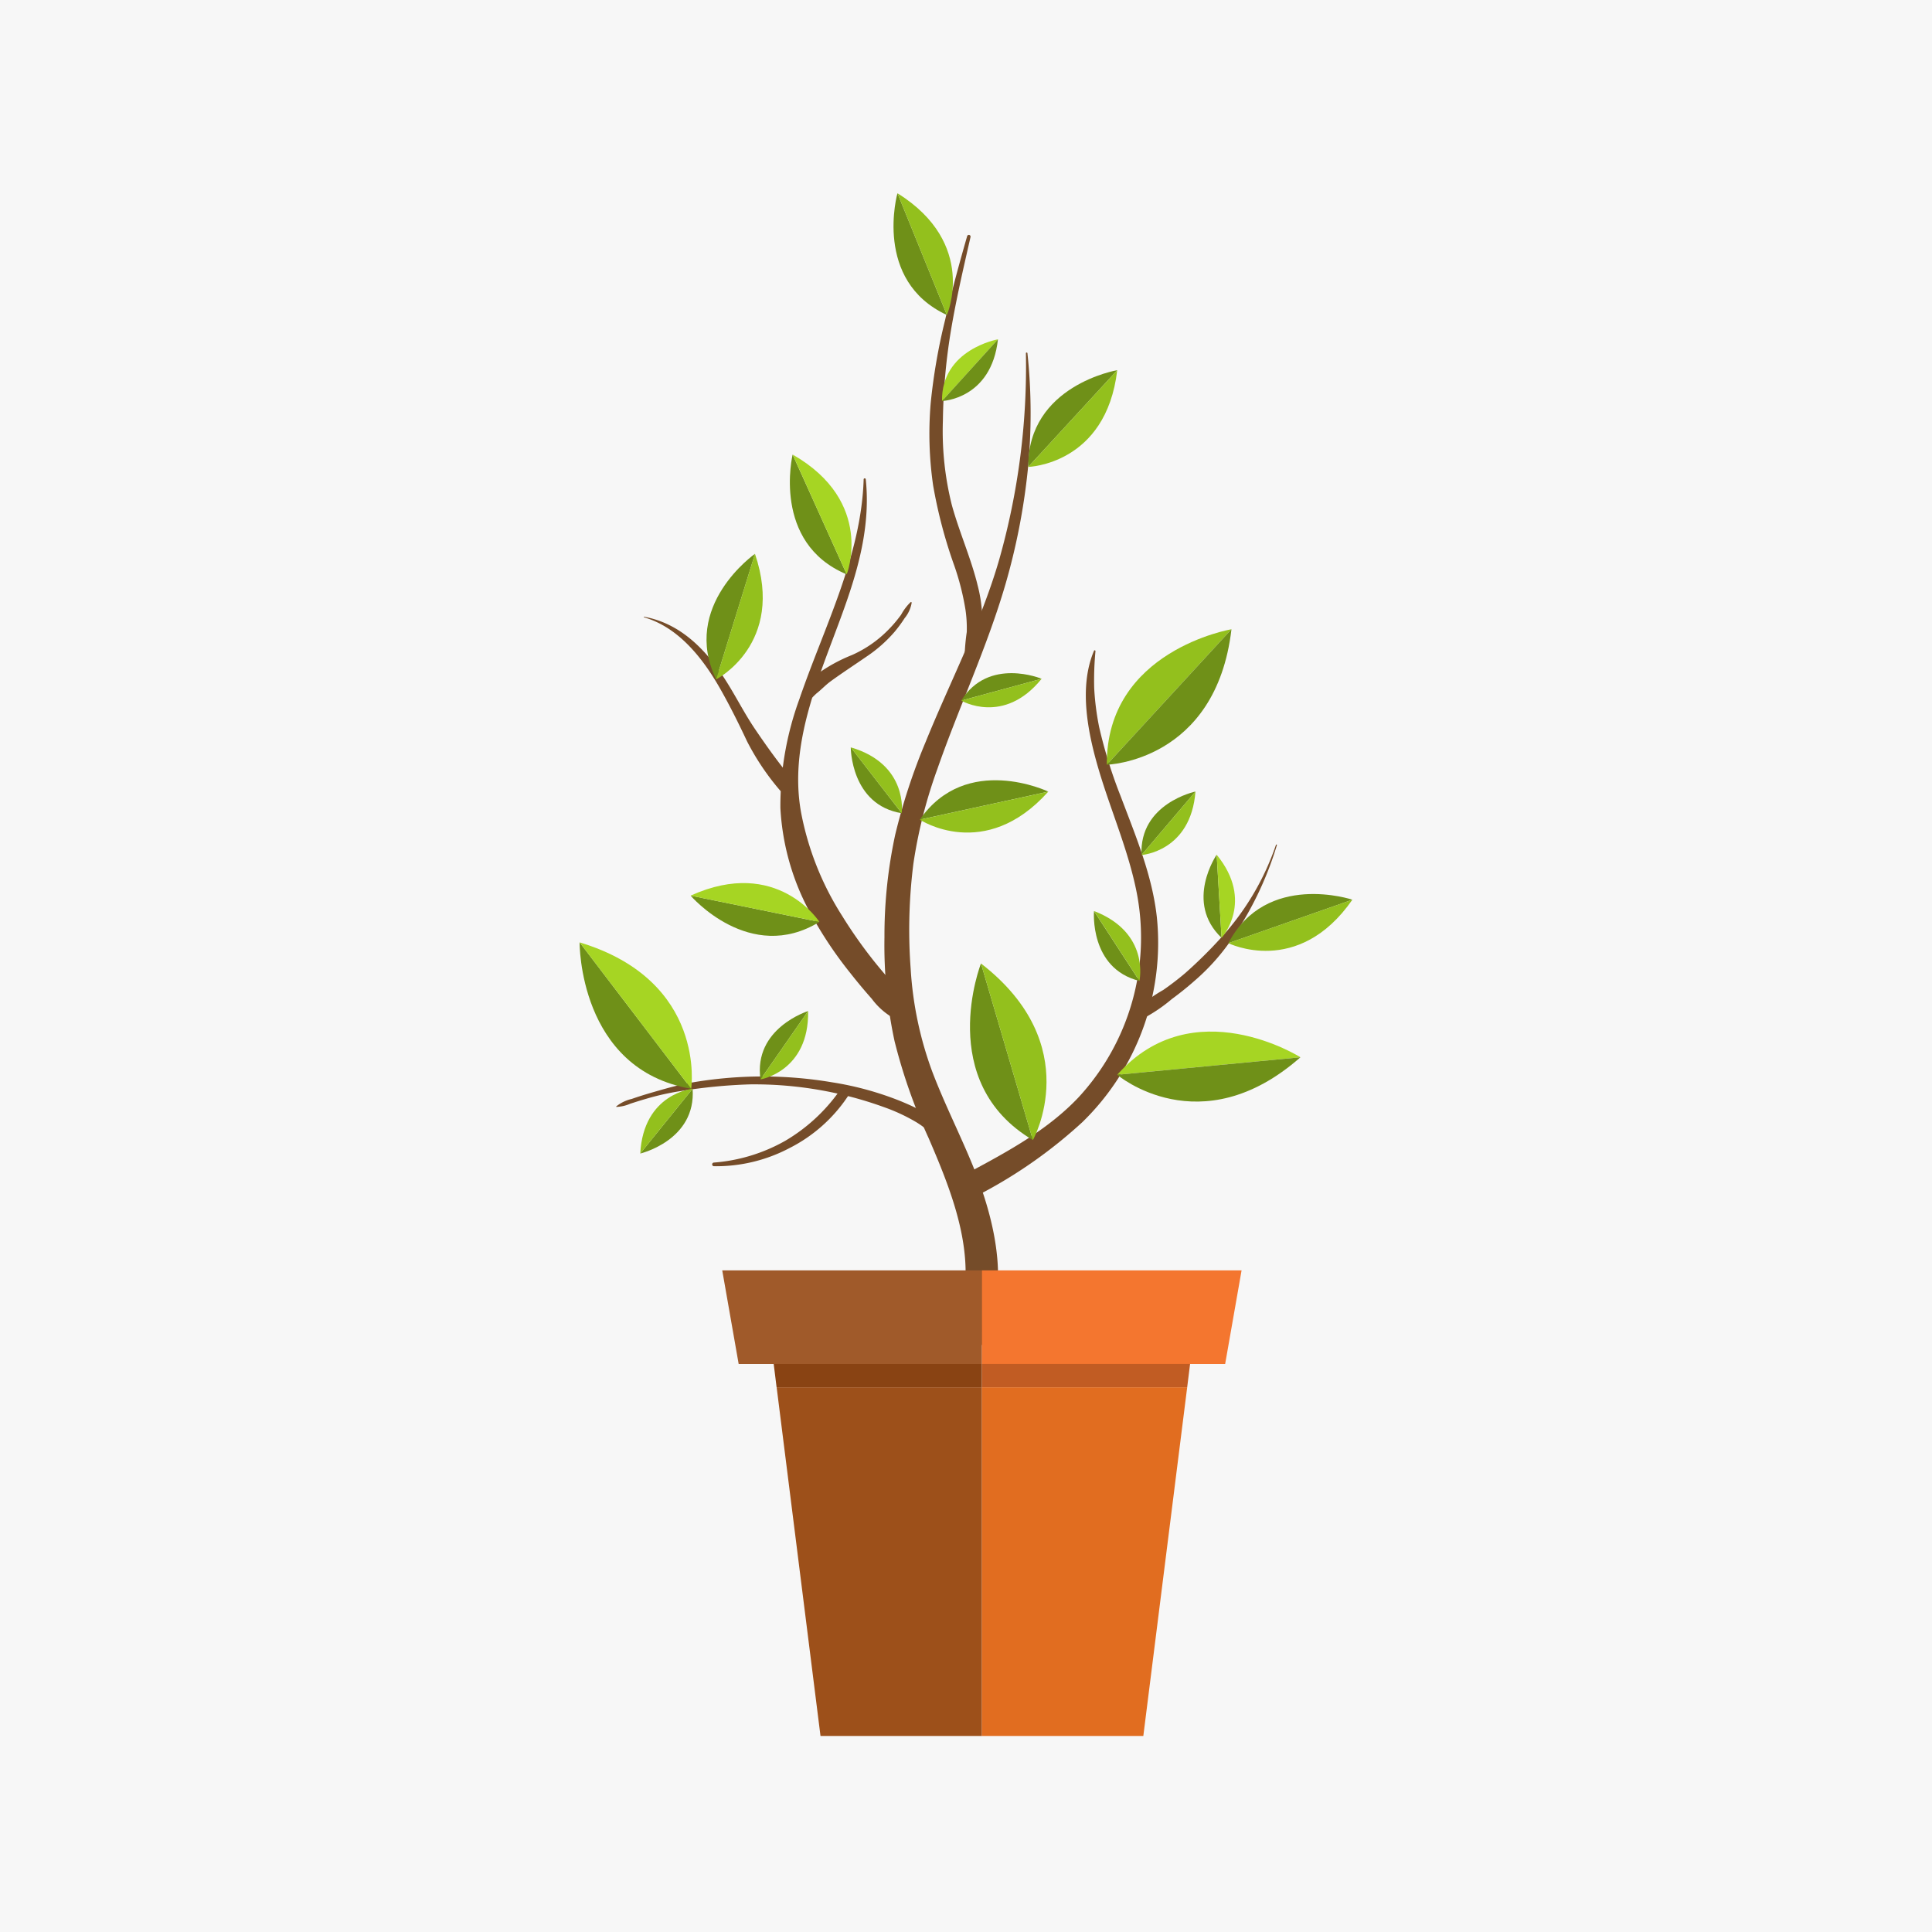 <svg xmlns="http://www.w3.org/2000/svg" xmlns:xlink="http://www.w3.org/1999/xlink" width="200" height="200" viewBox="0 0 200 200"><defs><clipPath id="a"><rect width="80" height="159.703" transform="translate(0 0)" fill="none"/></clipPath></defs><g transform="translate(-120 -11994)"><rect width="200" height="200" transform="translate(120 11994)" fill="#f7f7f7"/><g transform="translate(180 12014.002)"><g transform="translate(0 -0.002)" clip-path="url(#a)"><path d="M225.04,109.948c-.01-.1-.161-.1-.159,0a73.193,73.193,0,0,1-2.774,21.39c-1.892,6.535-5.053,12.548-7.6,18.832a62.984,62.984,0,0,0-3.152,9.6,49.454,49.454,0,0,0-1.117,10.627,47.276,47.276,0,0,0,1.042,10.749,57.407,57.407,0,0,0,3.534,10.059c2.754,6.383,5.606,13.607,2.422,20.4a1.586,1.586,0,0,0,2.737,1.6c3.582-5.831,1.8-13.342-.625-19.247-1.331-3.247-2.928-6.386-4.171-9.668a36.956,36.956,0,0,1-2.223-10.591,54.391,54.391,0,0,1,.284-10.943,50.158,50.158,0,0,1,2.476-9.767c2.236-6.415,5.142-12.584,7.048-19.118a67.318,67.318,0,0,0,2.307-11.78,58.86,58.86,0,0,0-.029-12.136" transform="translate(-178.679 -93.379)" fill="#754c29"/><path d="M151.834,251.472a7.464,7.464,0,0,0-1.726-2.492q-.993-1.117-1.934-2.28a48.524,48.524,0,0,1-3.382-4.8,30.432,30.432,0,0,1-4.238-10.7c-1.383-7.68,2.4-15.038,4.813-22.1,1.377-4.023,2.332-8.092,1.888-12.365a.11.11,0,0,0-.219,0c-.238,7.941-4.1,15.307-6.626,22.681a32.3,32.3,0,0,0-1.994,11.343,25.445,25.445,0,0,0,3.417,11.444,41.434,41.434,0,0,0,3.806,5.627q1.077,1.373,2.235,2.679a7.308,7.308,0,0,0,2.686,2.234,1.043,1.043,0,0,0,1.275-1.275" transform="translate(-117.631 -167.118)" fill="#754c29"/><path d="M285.036,342.966c-.467-4.394-2.193-8.458-3.735-12.556a49.609,49.609,0,0,1-2.251-7.226,27.855,27.855,0,0,1-.509-4.013,32.041,32.041,0,0,1,.133-3.839c0-.075-.117-.114-.149-.04-1.641,3.855-.6,8.7.552,12.548,1.255,4.183,3.029,8.215,3.869,12.518a24.369,24.369,0,0,1-6.025,21.17c-3.136,3.327-7.248,5.567-11.241,7.707-1.434.768-.148,2.987,1.278,2.186a49.6,49.6,0,0,0,10.362-7.328,25.907,25.907,0,0,0,7.715-21.126" transform="translate(-225.27 -267.933)" fill="#754c29"/><path d="M59.54,308.784c-1.345-1.61-2.579-3.347-3.757-5.083-1.2-1.774-2.142-3.72-3.334-5.5-1.967-2.944-4.539-5.454-8.133-6.115a.03.03,0,0,0-.016.058c3.617,1.04,6.146,4.317,7.922,7.456.99,1.749,1.888,3.559,2.742,5.377A25.892,25.892,0,0,0,58.327,310c.684.855,1.92-.365,1.212-1.212" transform="translate(-37.632 -248.24)" fill="#754c29"/><path d="M162.774,281.949a5.325,5.325,0,0,0-.984,1.3,13.315,13.315,0,0,1-1.461,1.7,12.123,12.123,0,0,1-3.633,2.48,16.631,16.631,0,0,0-3.663,2.021,4.46,4.46,0,0,0-1.835,3.217.292.292,0,0,0,.494.2,11.808,11.808,0,0,1,1.32-1.452c.514-.4.948-.88,1.475-1.264,1.205-.878,2.472-1.7,3.7-2.549a14.373,14.373,0,0,0,2.918-2.571,14.119,14.119,0,0,0,1.052-1.43,3.359,3.359,0,0,0,.723-1.592.07.07,0,0,0-.1-.06" transform="translate(-128.503 -239.619)" fill="#754c29"/><path d="M59.916,615.474c-1.022-1.851-3.348-2.962-5.23-3.741a32.4,32.4,0,0,0-7.094-1.951,43.073,43.073,0,0,0-14.71.055c-1.346.245-2.691.641-4.005,1.019-.684.2-1.364.411-2.037.646a3.989,3.989,0,0,0-1.6.773.03.03,0,0,0,.021.051,3.9,3.9,0,0,0,1.436-.332c.55-.178,1.1-.353,1.658-.512a26.493,26.493,0,0,1,3.519-.788,55.521,55.521,0,0,1,7.209-.7,39.448,39.448,0,0,1,13.905,2.368,18.783,18.783,0,0,1,3.292,1.534c1.076.647,1.952,1.517,2.965,2.242.418.3.888-.27.668-.668" transform="translate(-21.447 -517.74)" fill="#754c29"/><path d="M397.864,449.237a27.3,27.3,0,0,1-5.632,9.553,46.644,46.644,0,0,1-3.754,3.717c-.729.621-1.489,1.2-2.274,1.747a15.954,15.954,0,0,0-2.712,1.942.611.611,0,0,0,.737.955,16.561,16.561,0,0,0,2.86-1.955c.78-.573,1.538-1.175,2.264-1.816a22.179,22.179,0,0,0,3.728-4.085,35.191,35.191,0,0,0,4.88-10.031c.018-.062-.075-.086-.1-.027" transform="translate(-325.777 -381.777)" fill="#754c29"/><path d="M246.227,64.921c-.7-2.771-1.868-5.391-2.629-8.139a31.394,31.394,0,0,1-.932-8.763,61.786,61.786,0,0,1,.775-8.977c.547-3.369,1.328-6.7,2.083-10.022a.18.18,0,0,0-.346-.1c-.823,2.864-1.613,5.739-2.274,8.645a60.827,60.827,0,0,0-1.5,8.634,37.32,37.32,0,0,0,.25,8.52,49.993,49.993,0,0,0,2.2,8.334A26.95,26.95,0,0,1,245,67.571a13.1,13.1,0,0,1,.137,2.328,22.707,22.707,0,0,0-.215,2.268c.029.4.557.717.868.359a5.9,5.9,0,0,0,.959-3.646,14.9,14.9,0,0,0-.526-3.958" transform="translate(-205.058 -24.475)" fill="#754c29"/><path d="M104.557,617.869a18.1,18.1,0,0,1-5.617,5.162,17.691,17.691,0,0,1-7.38,2.247.19.19,0,0,0,0,.379,16.258,16.258,0,0,0,7.82-1.873,15.87,15.87,0,0,0,6.072-5.392c.376-.556-.518-1.068-.895-.523" transform="translate(-77.662 -524.93)" fill="#754c29"/><path d="M125.256,742.91H98.374l1.7,9.687h25.186Z" transform="translate(-83.608 -631.399)" fill="#a05a2a"/><path d="M277.463,742.91h26.881l-1.7,9.687H277.463Z" transform="translate(-235.816 -631.399)" fill="#f4762f"/><path d="M155.423,807.447H133.869l.3,2.415h21.25Z" transform="translate(-113.776 -686.249)" fill="#894313"/><path d="M135.893,823.535l4.54,36.091h16.71V823.535Z" transform="translate(-115.495 -699.922)" fill="#9d501a"/><path d="M298.713,809.861l.3-2.415H277.464v2.415Z" transform="translate(-235.816 -686.249)" fill="#c15c23"/><path d="M277.463,823.535v36.091h16.71l4.54-36.091Z" transform="translate(-235.816 -699.922)" fill="#e16d20"/><path d="M150.9,192.645l-5.6-12.4s-2.2,9.145,5.6,12.4" transform="translate(-123.248 -153.187)" fill="#6f9018"/><path d="M146.929,180.242l5.6,12.4s2.96-7.5-5.6-12.4" transform="translate(-124.875 -153.187)" fill="#a6d523"/><path d="M88.528,261.7l4.021-13s-7.708,5.391-4.021,13" transform="translate(-74.391 -211.371)" fill="#6f9018"/><path d="M98.2,248.7l-4.021,13s7.186-3.659,4.021-13" transform="translate(-80.046 -211.37)" fill="#93c01d"/><path d="M89.89,487.165l-13.333-2.721s6.125,7.139,13.333,2.721" transform="translate(-65.066 -411.729)" fill="#6f9018"/><path d="M76.557,477.086l13.333,2.72s-4.349-6.791-13.333-2.72" transform="translate(-65.066 -404.371)" fill="#a6d523"/><path d="M234.657,408.96l13.3-2.9s-8.486-4.057-13.3,2.9" transform="translate(-199.435 -344.113)" fill="#6f9018"/><path d="M247.953,412.726l-13.3,2.9s6.721,4.455,13.3-2.9" transform="translate(-199.435 -350.776)" fill="#93c01d"/><path d="M447.43,488.406l12.841-4.5s-8.919-2.987-12.841,4.5" transform="translate(-380.271 -410.769)" fill="#6f9018"/><path d="M460.271,487.232l-12.841,4.5s7.217,3.6,12.841-4.5" transform="translate(-380.271 -414.098)" fill="#93c01d"/><path d="M222.028,12.607,216.909,0s-2.553,9.053,5.119,12.608" transform="translate(-184.005 0.001)" fill="#6f9018"/><path d="M219.217,0l5.119,12.608S227.581,5.224,219.217,0" transform="translate(-186.313 0.002)" fill="#93c01d"/><path d="M309.406,132.069l9.214-10.014s-9.276,1.559-9.214,10.014" transform="translate(-262.964 -103.734)" fill="#6f9018"/><path d="M318.622,122.055l-9.214,10.014s8.061-.219,9.214-10.014" transform="translate(-262.966 -103.734)" fill="#93c01d"/><path d="M363.615,314.76l12.9-14.022s-12.99,2.183-12.9,14.022" transform="translate(-309.036 -255.597)" fill="#93c01d"/><path d="M376.519,300.738l-12.9,14.022s11.288-.306,12.9-14.022" transform="translate(-309.038 -255.597)" fill="#6f9018"/><path d="M11.552,531.834,0,516.68s-.12,13.171,11.552,15.154" transform="translate(0 -439.126)" fill="#6f9018"/><path d="M0,516.68l11.552,15.154S13.223,520.666,0,516.68" transform="translate(0 -439.126)" fill="#a6d523"/><path d="M275.747,549.52l-5.373-18.282s-4.82,12.258,5.373,18.282" transform="translate(-228.823 -451.499)" fill="#6f9018"/><path d="M276.822,531.237l5.373,18.282s5.552-9.833-5.373-18.282" transform="translate(-235.271 -451.498)" fill="#93c01d"/><path d="M370.778,582.682l18.968-1.813s-11.123-7.055-18.968,1.813" transform="translate(-315.124 -491.42)" fill="#a6d523"/><path d="M389.746,595.931l-18.968,1.813s8.6,7.314,18.968-1.813" transform="translate(-315.124 -506.482)" fill="#6f9018"/><path d="M249.939,107.165l5.792-6.388s-5.871,1.031-5.792,6.388" transform="translate(-212.422 -85.65)" fill="#a6d523"/><path d="M255.735,100.777l-5.792,6.388s5.107-.176,5.792-6.388" transform="translate(-212.427 -85.65)" fill="#6f9018"/><path d="M263.205,333.868l8.322-2.259s-5.5-2.3-8.322,2.259" transform="translate(-223.698 -281.343)" fill="#6f9018"/><path d="M271.527,334.885l-8.322,2.259s4.4,2.6,8.322-2.259" transform="translate(-223.698 -284.619)" fill="#93c01d"/><path d="M432.176,464.823l-.508-8.608s-3.373,4.915.508,8.608" transform="translate(-365.719 -387.737)" fill="#6f9018"/><path d="M439.363,456.215l.508,8.608s3.449-3.771-.508-8.608" transform="translate(-373.415 -387.737)" fill="#a6d523"/><path d="M359.406,502.3l-4.7-7.231s-.5,5.939,4.7,7.231" transform="translate(-301.455 -420.755)" fill="#6f9018"/><path d="M354.783,495.063l4.7,7.231s1.134-4.983-4.7-7.231" transform="translate(-301.53 -420.754)" fill="#93c01d"/><path d="M124.365,571.14l4.928-7.076s-5.691,1.773-4.928,7.076" transform="translate(-105.638 -479.398)" fill="#6f9018"/><path d="M129.691,564.065l-4.928,7.076s5.043-.827,4.928-7.076" transform="translate(-106.036 -479.399)" fill="#93c01d"/><path d="M387.505,419.225l5.584-6.571s-5.835,1.219-5.584,6.571" transform="translate(-329.334 -350.714)" fill="#6f9018"/><path d="M393.134,412.654l-5.584,6.571s5.1-.34,5.584-6.571" transform="translate(-329.379 -350.714)" fill="#93c01d"/><path d="M192.286,388.985l-5.275-6.821s-.013,5.961,5.275,6.821" transform="translate(-158.941 -324.801)" fill="#6f9018"/><path d="M187.012,382.165l5.275,6.821s.721-5.059-5.275-6.821" transform="translate(-158.942 -324.802)" fill="#93c01d"/><path d="M47.249,617.637l-5.42,6.707s5.8-1.363,5.42-6.707" transform="translate(-35.55 -524.93)" fill="#6f9018"/><path d="M41.829,624.345l5.42-6.707s-5.089.466-5.42,6.707" transform="translate(-35.55 -524.93)" fill="#93c01d"/></g></g></g></svg>